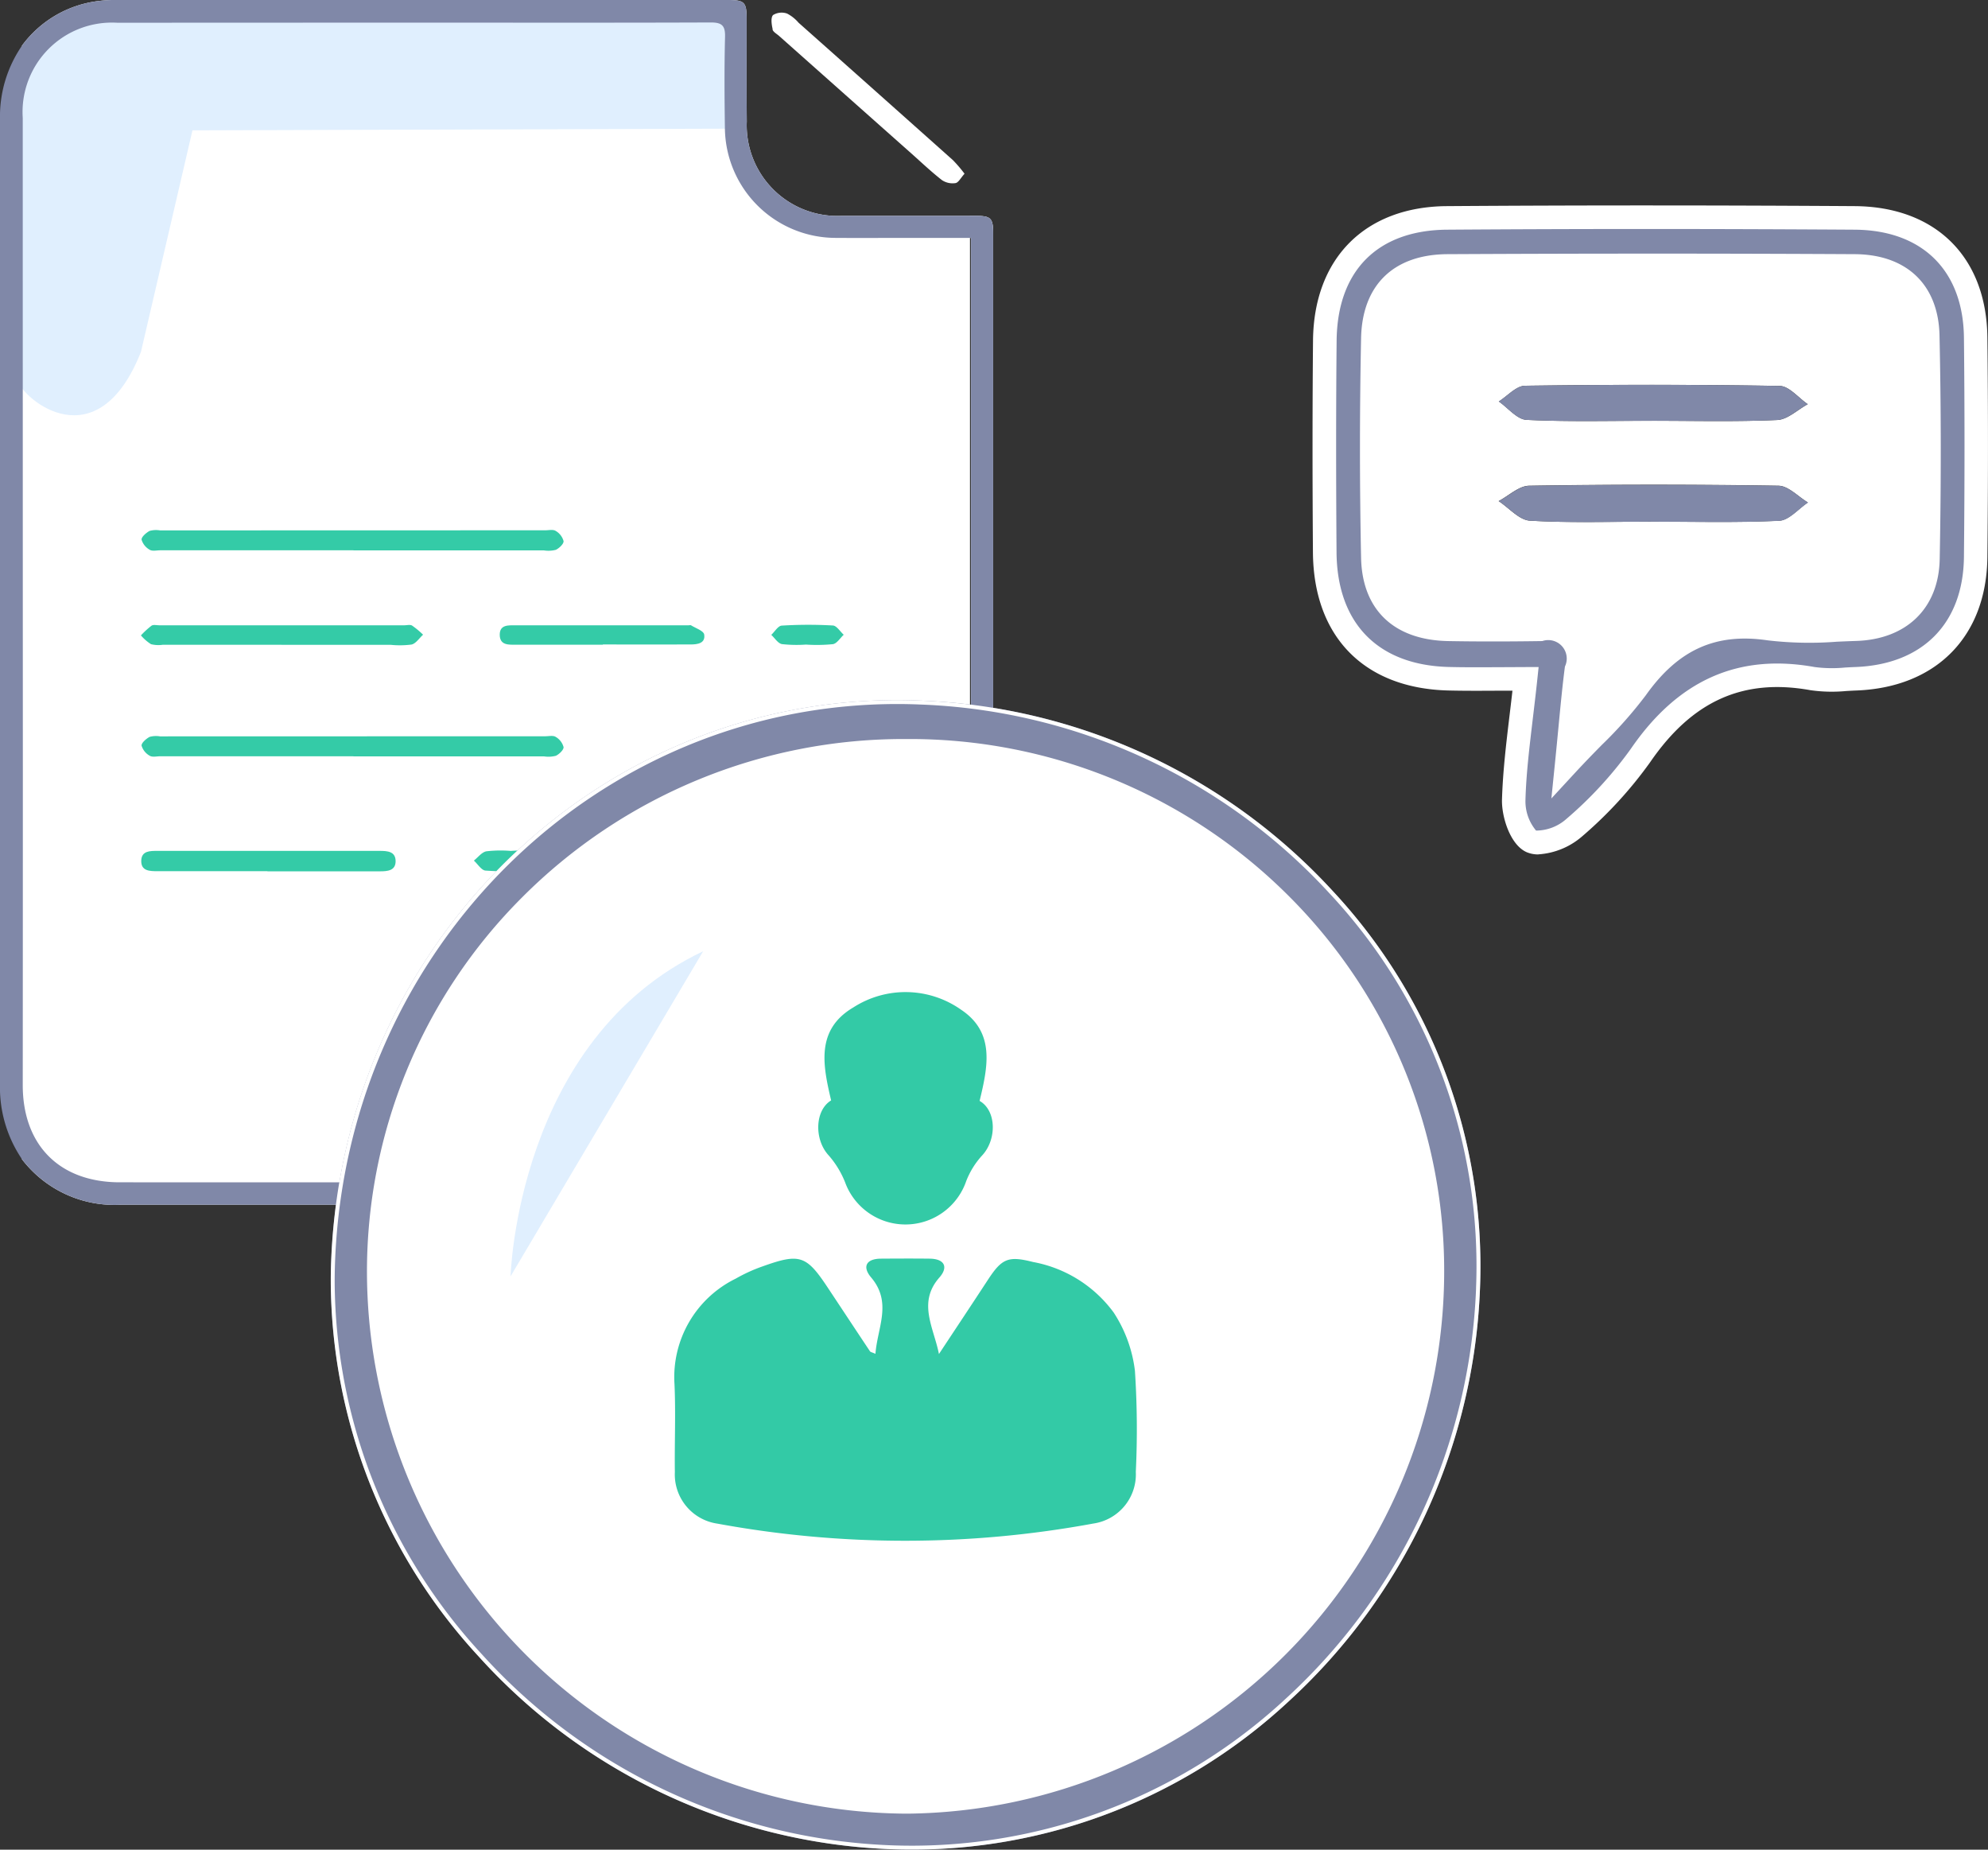 <svg id="Group_43087" data-name="Group 43087" xmlns="http://www.w3.org/2000/svg" xmlns:xlink="http://www.w3.org/1999/xlink" width="117.175" height="109" viewBox="0 0 117.175 109">
  <rect x="0" y="0" width="117.175" height="109" fill="#333333" stroke="none"/>
  <defs>
    <clipPath id="clip-path">
      <rect id="Rectangle_16097" data-name="Rectangle 16097" width="117.175" height="109" fill="none"/>
    </clipPath>
  </defs>
  <g id="Group_43086" data-name="Group 43086" clip-path="url(#clip-path)">
    <path id="Path_48288" data-name="Path 48288" d="M125.1,116.438a6.97,6.97,0,0,1-1.364,4.259v-3.523a7.768,7.768,0,0,0,.061-.984q.007-8.9,0-17.8c0-.238-.067-.527.042-.7a1.094,1.094,0,0,1,.659-.52c.174-.019.438.3.564.525.094.163.035.415.035.627q0,9.06,0,18.121" transform="translate(-66.56 -52.267)" fill="#8088a8"/>
    <path id="Path_48289" data-name="Path 48289" d="M123.8,28.831h-.062V27.536H124c.983,0,1.1.113,1.1,1.106q0,13.73,0,27.459c0,.521.042,1.119-.687,1.094-.664-.022-.618-.6-.618-1.09Z" transform="translate(-66.56 -14.812)" fill="#8088a8"/>
    <path id="Path_48290" data-name="Path 48290" d="M98.482,2.6c-.061-.276-.125-.678.022-.84a.968.968,0,0,1,.827-.088,2.243,2.243,0,0,1,.677.539q4.555,4.045,9.1,8.1a8.3,8.3,0,0,1,.683.8c-.222.243-.358.524-.533.552a1.125,1.125,0,0,1-.8-.177c-.626-.489-1.206-1.04-1.8-1.568q-3.9-3.463-7.8-6.929c-.139-.123-.354-.236-.386-.386" transform="translate(-52.94 -0.873)" fill="#fff"/>
    <path id="Path_48291" data-name="Path 48291" d="M86.7,67.61h4.712c.183,0,.408-.06.54.024a3.94,3.94,0,0,1,.61.583c-.209.189-.408.527-.629.542-.912.063-1.83.029-2.747.029q-3.73,0-7.46,0c-.419,0-.911.06-.923-.56-.013-.664.5-.618.95-.618H86.7" transform="translate(-43.464 -36.358)" fill="#34cba7"/>
    <path id="Path_48292" data-name="Path 48292" d="M60.045,46.051q0,9.06,0,18.121a6.973,6.973,0,0,1-1.364,4.259,6.733,6.733,0,0,1-5.5,2.563h-.762l0,0H50.4l.008,0q-15.286,0-30.572,0H8.642A6.869,6.869,0,0,1,2.8,68.313V2.693A6.571,6.571,0,0,1,7.379.051,7.006,7.006,0,0,1,8.334,0q18.04,0,36.081,0c.97,0,1.1.128,1.1,1.1,0,2.023-.006,4.044.008,6.067a5.341,5.341,0,0,0,5.6,5.551c2.52,0,5.037,0,7.558,0h.265c.983,0,1.1.113,1.1,1.107q0,13.729,0,27.459c0,.52.042,1.119-.687,1.093-.664-.022-.618-.6-.618-1.09V14.019h-.062V64.907a7.759,7.759,0,0,0,.061-.983q.007-8.9,0-17.8c0-.238-.067-.527.042-.7a1.1,1.1,0,0,1,.659-.521c.174-.019.438.3.564.525.094.163.035.415.035.627" transform="translate(-1.507 0)" fill="#fff"/>
    <path id="Path_48293" data-name="Path 48293" d="M9.093,21.584,12.128,8.533l32.06-.1s.338-6.835-1.535-6.789C37.7,1.772,5.363,1.073,3.5,2.479.667,5.319,1.514,22.2,1.8,23.222c.33,1.18,4.728,4.843,7.293-1.638" transform="translate(-0.784 -0.851)" fill="#e0effe"/>
    <path id="Path_48294" data-name="Path 48294" d="M58.538,46.051q0,9.06,0,18.121a6.973,6.973,0,0,1-1.364,4.259,6.733,6.733,0,0,1-5.5,2.563H48.9q-15.286,0-30.572,0H7.135a6.869,6.869,0,0,1-5.84-2.684A7.522,7.522,0,0,1,0,63.868Q0,35.453,0,7.038A7.362,7.362,0,0,1,1.295,2.693,6.571,6.571,0,0,1,5.872.051,7.006,7.006,0,0,1,6.827,0q18.04,0,36.081,0c.97,0,1.1.128,1.1,1.1,0,2.023-.006,4.044.008,6.067a5.341,5.341,0,0,0,5.6,5.551c2.52,0,5.037,0,7.558,0h.265c.983,0,1.1.113,1.1,1.107q0,13.729,0,27.459c0,.52.042,1.119-.687,1.093-.664-.022-.618-.6-.618-1.09V14.019H53.554c-1.437,0-2.874.01-4.311,0a6.54,6.54,0,0,1-6.517-6.5c-.024-1.783-.037-3.567.009-5.349.018-.677-.2-.849-.856-.846-5.4.021-10.8.01-16.2.011q-9.378,0-18.758.006A5.269,5.269,0,0,0,1.341,6.954q0,19.238.006,38.474,0,9.261-.006,18.518c0,3.538,2.168,5.724,5.719,5.726q22.231.007,44.463,0c3.192,0,5.278-1.8,5.652-4.763a7.76,7.76,0,0,0,.061-.983q.007-8.9,0-17.8c0-.238-.067-.527.042-.7a1.1,1.1,0,0,1,.659-.521c.174-.019.438.3.564.525.094.163.035.415.035.627" transform="translate(0 0)" fill="#8088a8"/>
    <path id="Path_48295" data-name="Path 48295" d="M30.545,68.786H19.157c-.209,0-.464.065-.617-.03a1.017,1.017,0,0,1-.482-.594c-.019-.157.267-.408.471-.518a1.429,1.429,0,0,1,.619-.031l22.7-.006c.209,0,.465-.061.616.035a1,1,0,0,1,.466.6c.018.16-.254.42-.453.515a1.746,1.746,0,0,1-.7.035H30.545Z" transform="translate(-9.713 -36.357)" fill="#34cba7"/>
    <path id="Path_48296" data-name="Path 48296" d="M30.545,95.055H19.157c-.209,0-.464.065-.617-.03a1.017,1.017,0,0,1-.482-.594c-.019-.157.267-.408.471-.518a1.429,1.429,0,0,1,.619-.031l22.7-.006c.209,0,.465-.061.616.035a1,1,0,0,1,.466.6c.018.16-.254.42-.453.515a1.746,1.746,0,0,1-.7.035H30.545Z" transform="translate(-9.713 -50.488)" fill="#34cba7"/>
    <path id="Path_48297" data-name="Path 48297" d="M25.455,109.708q-3.232,0-6.464,0c-.47,0-1,0-.973-.636.024-.572.527-.561.968-.561q6.544,0,13.087,0c.454,0,.932.031.937.6s-.479.606-.932.605q-3.312-.006-6.623,0" transform="translate(-9.692 -58.369)" fill="#34cba7"/>
    <path id="Path_48298" data-name="Path 48298" d="M26.256,80.867q-3.491,0-6.982,0a1.8,1.8,0,0,1-.7-.033,2.659,2.659,0,0,1-.594-.518,5.112,5.112,0,0,1,.623-.572c.11-.074.305-.024.463-.024l14.435,0c.157,0,.348-.053.463.018a5.169,5.169,0,0,1,.646.537c-.223.2-.419.516-.676.579a5.348,5.348,0,0,1-1.248.016H26.256" transform="translate(-9.673 -42.872)" fill="#34cba7"/>
    <path id="Path_48299" data-name="Path 48299" d="M69.824,80.885q-2.547,0-5.093,0c-.445,0-.985.051-.986-.591,0-.6.517-.553.933-.553q5.094,0,10.187,0c.052,0,.117-.02.155,0,.274.172.739.321.775.538.086.522-.387.59-.8.591-1.724.005-3.448,0-5.172,0v.006" transform="translate(-34.29 -42.892)" fill="#34cba7"/>
    <path id="Path_48300" data-name="Path 48300" d="M62.614,108.488a8.279,8.279,0,0,1,1.5.026c.265.049.481.364.719.558-.227.2-.443.566-.682.581a22.772,22.772,0,0,1-3.014-.006c-.241-.016-.458-.384-.686-.589.243-.191.464-.494.734-.547a7.388,7.388,0,0,1,1.425-.025Z" transform="translate(-32.52 -58.344)" fill="#34cba7"/>
    <path id="Path_48301" data-name="Path 48301" d="M100.436,80.846a7.821,7.821,0,0,1-1.425-.027c-.235-.044-.42-.355-.627-.545.205-.19.4-.532.617-.545a25.632,25.632,0,0,1,3.015-.007c.222.013.426.355.638.546-.211.193-.4.515-.637.554a9.646,9.646,0,0,1-1.582.025" transform="translate(-52.924 -42.862)" fill="#34cba7"/>
    <path id="Path_48302" data-name="Path 48302" d="M110.035,123.886a33.4,33.4,0,1,1-33.4-33.4,33.405,33.405,0,0,1,33.4,33.4" transform="translate(-23.252 -48.672)" fill="#fff"/>
    <path id="Path_48303" data-name="Path 48303" d="M101.25,100.528A34.738,34.738,0,0,0,76.931,89.314c-.448-.018-.9-.028-1.34-.028-17.831,0-32.479,14.38-33.353,32.733-.023.5-.037,1.012-.037,1.511a32.77,32.77,0,0,0,8.733,22.133,34.491,34.491,0,0,0,24.056,11.33,32.607,32.607,0,0,0,23.644-8.682,34.814,34.814,0,0,0,11.3-24.361,32.422,32.422,0,0,0-8.687-23.423m4.722,22.711a30.114,30.114,0,0,1-29.739,29.818h-.222a29.509,29.509,0,0,1-20.849-8.669,29.83,29.83,0,0,1-8.978-21.2,29.308,29.308,0,0,1,8.585-20.946,29.9,29.9,0,0,1,21.357-8.807h.009a29.755,29.755,0,0,1,21.283,8.77,29.345,29.345,0,0,1,8.553,21.038" transform="translate(-22.701 -48.029)" fill="#8088a8"/>
    <path id="Path_48304" data-name="Path 48304" d="M98.731,100.9a31.586,31.586,0,0,0-22.6-9.32h-.009a31.747,31.747,0,0,0-22.665,9.348,31.157,31.157,0,0,0-9.126,22.258,31.973,31.973,0,0,0,31.675,31.717h.236a31.969,31.969,0,0,0,31.574-31.657A31.171,31.171,0,0,0,98.731,100.9m-22.6-5.854v.231A27.936,27.936,0,0,1,96.111,103.5a27.5,27.5,0,0,1,8.012,19.721A28.256,28.256,0,0,1,76.21,151.209h-.2a27.7,27.7,0,0,1-19.55-8.133,27.982,27.982,0,0,1-8.428-19.9,27.471,27.471,0,0,1,8.049-19.634,28.051,28.051,0,0,1,20.045-8.262V93.431Zm22.6,5.854a31.586,31.586,0,0,0-22.6-9.32h-.009a31.747,31.747,0,0,0-22.665,9.348,31.157,31.157,0,0,0-9.126,22.258,31.973,31.973,0,0,0,31.675,31.717h.236a31.969,31.969,0,0,0,31.574-31.657A31.171,31.171,0,0,0,98.731,100.9m-22.6-5.854v.231A27.936,27.936,0,0,1,96.111,103.5a27.5,27.5,0,0,1,8.012,19.721A28.256,28.256,0,0,1,76.21,151.209h-.2a27.7,27.7,0,0,1-19.55-8.133,27.982,27.982,0,0,1-8.428-19.9,27.471,27.471,0,0,1,8.049-19.634,28.051,28.051,0,0,1,20.045-8.262V93.431Zm22.6,5.854a31.586,31.586,0,0,0-22.6-9.32h-.009a31.747,31.747,0,0,0-22.665,9.348,31.157,31.157,0,0,0-9.126,22.258,31.973,31.973,0,0,0,31.675,31.717h.236a31.969,31.969,0,0,0,31.574-31.657A31.171,31.171,0,0,0,98.731,100.9m-22.6-5.854v.231A27.936,27.936,0,0,1,96.111,103.5a27.5,27.5,0,0,1,8.012,19.721A28.256,28.256,0,0,1,76.21,151.209h-.2a27.7,27.7,0,0,1-19.55-8.133,27.982,27.982,0,0,1-8.428-19.9,27.471,27.471,0,0,1,8.049-19.634,28.051,28.051,0,0,1,20.045-8.262V93.431Zm22.6,5.854a31.586,31.586,0,0,0-22.6-9.32h-.009a31.747,31.747,0,0,0-22.665,9.348,31.157,31.157,0,0,0-9.126,22.258,31.973,31.973,0,0,0,31.675,31.717h.236a31.969,31.969,0,0,0,31.574-31.657A31.171,31.171,0,0,0,98.731,100.9m-22.6-5.854v.231A27.936,27.936,0,0,1,96.111,103.5a27.5,27.5,0,0,1,8.012,19.721A28.256,28.256,0,0,1,76.21,151.209h-.2a27.7,27.7,0,0,1-19.55-8.133,27.982,27.982,0,0,1-8.428-19.9,27.471,27.471,0,0,1,8.049-19.634,28.051,28.051,0,0,1,20.045-8.262V93.431Zm25.114,5.48A34.738,34.738,0,0,0,76.931,89.314c-.448-.018-.9-.028-1.34-.028-17.831,0-32.479,14.38-33.353,32.733-.023.5-.037,1.012-.037,1.511a32.77,32.77,0,0,0,8.733,22.133,34.491,34.491,0,0,0,24.056,11.33,32.607,32.607,0,0,0,23.644-8.682,34.814,34.814,0,0,0,11.3-24.361,32.422,32.422,0,0,0-8.687-23.423m8.456,23.413a34.583,34.583,0,0,1-11.228,24.2A32.385,32.385,0,0,1,75,156.763a34.256,34.256,0,0,1-23.9-11.252,32.542,32.542,0,0,1-8.673-21.967c0-.5.014-1.007.037-1.511.869-18.233,15.415-32.516,33.122-32.516.439,0,.887.009,1.331.028a34.479,34.479,0,0,1,24.157,11.141,32.158,32.158,0,0,1,8.627,23.256M76.136,91.583h-.009a31.747,31.747,0,0,0-22.665,9.348,31.157,31.157,0,0,0-9.126,22.258,31.973,31.973,0,0,0,31.675,31.717h.236a31.969,31.969,0,0,0,31.574-31.657A31.171,31.171,0,0,0,98.731,100.9a31.586,31.586,0,0,0-22.6-9.32m0,3.466v.231A27.936,27.936,0,0,1,96.111,103.5a27.5,27.5,0,0,1,8.012,19.721A28.256,28.256,0,0,1,76.21,151.209h-.2a27.7,27.7,0,0,1-19.55-8.133,27.982,27.982,0,0,1-8.428-19.9,27.471,27.471,0,0,1,8.049-19.634,28.051,28.051,0,0,1,20.045-8.262V93.431Zm22.6,5.854a31.586,31.586,0,0,0-22.6-9.32h-.009a31.747,31.747,0,0,0-22.665,9.348,31.157,31.157,0,0,0-9.126,22.258,31.973,31.973,0,0,0,31.675,31.717h.236a31.969,31.969,0,0,0,31.574-31.657A31.171,31.171,0,0,0,98.731,100.9m-22.6-5.854v.231A27.936,27.936,0,0,1,96.111,103.5a27.5,27.5,0,0,1,8.012,19.721A28.256,28.256,0,0,1,76.21,151.209h-.2a27.7,27.7,0,0,1-19.55-8.133,27.982,27.982,0,0,1-8.428-19.9,27.471,27.471,0,0,1,8.049-19.634,28.051,28.051,0,0,1,20.045-8.262V93.431Zm22.6,5.854a31.586,31.586,0,0,0-22.6-9.32h-.009a31.747,31.747,0,0,0-22.665,9.348,31.157,31.157,0,0,0-9.126,22.258,31.973,31.973,0,0,0,31.675,31.717h.236a31.969,31.969,0,0,0,31.574-31.657A31.171,31.171,0,0,0,98.731,100.9m-22.6-5.854v.231A27.936,27.936,0,0,1,96.111,103.5a27.5,27.5,0,0,1,8.012,19.721A28.256,28.256,0,0,1,76.21,151.209h-.2a27.7,27.7,0,0,1-19.55-8.133,27.982,27.982,0,0,1-8.428-19.9,27.471,27.471,0,0,1,8.049-19.634,28.051,28.051,0,0,1,20.045-8.262V93.431Zm25.114,5.48A34.738,34.738,0,0,0,76.931,89.314c-.448-.018-.9-.028-1.34-.028-17.831,0-32.479,14.38-33.353,32.733-.023.5-.037,1.012-.037,1.511a32.77,32.77,0,0,0,8.733,22.133,34.491,34.491,0,0,0,24.056,11.33,32.607,32.607,0,0,0,23.644-8.682,34.814,34.814,0,0,0,11.3-24.361,32.422,32.422,0,0,0-8.687-23.423m8.456,23.413a34.583,34.583,0,0,1-11.228,24.2A32.385,32.385,0,0,1,75,156.763a34.256,34.256,0,0,1-23.9-11.252,32.542,32.542,0,0,1-8.673-21.967c0-.5.014-1.007.037-1.511.869-18.233,15.415-32.516,33.122-32.516.439,0,.887.009,1.331.028a34.479,34.479,0,0,1,24.157,11.141,32.158,32.158,0,0,1,8.627,23.256M76.136,91.583h-.009a31.747,31.747,0,0,0-22.665,9.348,31.157,31.157,0,0,0-9.126,22.258,31.973,31.973,0,0,0,31.675,31.717h.236a31.969,31.969,0,0,0,31.574-31.657A31.171,31.171,0,0,0,98.731,100.9a31.586,31.586,0,0,0-22.6-9.32m0,3.466v.231A27.936,27.936,0,0,1,96.111,103.5a27.5,27.5,0,0,1,8.012,19.721A28.256,28.256,0,0,1,76.21,151.209h-.2a27.7,27.7,0,0,1-19.55-8.133,27.982,27.982,0,0,1-8.428-19.9,27.471,27.471,0,0,1,8.049-19.634,28.051,28.051,0,0,1,20.045-8.262V93.431Zm22.6,5.854a31.586,31.586,0,0,0-22.6-9.32h-.009a31.747,31.747,0,0,0-22.665,9.348,31.157,31.157,0,0,0-9.126,22.258,31.973,31.973,0,0,0,31.675,31.717h.236a31.969,31.969,0,0,0,31.574-31.657A31.171,31.171,0,0,0,98.731,100.9m-22.6-5.854v.231A27.936,27.936,0,0,1,96.111,103.5a27.5,27.5,0,0,1,8.012,19.721A28.256,28.256,0,0,1,76.21,151.209h-.2a27.7,27.7,0,0,1-19.55-8.133,27.982,27.982,0,0,1-8.428-19.9,27.471,27.471,0,0,1,8.049-19.634,28.051,28.051,0,0,1,20.045-8.262V93.431Zm22.6,5.854a31.586,31.586,0,0,0-22.6-9.32h-.009a31.747,31.747,0,0,0-22.665,9.348,31.157,31.157,0,0,0-9.126,22.258,31.973,31.973,0,0,0,31.675,31.717h.236a31.969,31.969,0,0,0,31.574-31.657A31.171,31.171,0,0,0,98.731,100.9m-22.6-5.854v.231A27.936,27.936,0,0,1,96.111,103.5a27.5,27.5,0,0,1,8.012,19.721A28.256,28.256,0,0,1,76.21,151.209h-.2a27.7,27.7,0,0,1-19.55-8.133,27.982,27.982,0,0,1-8.428-19.9,27.471,27.471,0,0,1,8.049-19.634,28.051,28.051,0,0,1,20.045-8.262V93.431Zm25.114,5.48A34.738,34.738,0,0,0,76.931,89.314c-.448-.018-.9-.028-1.34-.028-17.831,0-32.479,14.38-33.353,32.733-.023.5-.037,1.012-.037,1.511a32.77,32.77,0,0,0,8.733,22.133,34.491,34.491,0,0,0,24.056,11.33,32.607,32.607,0,0,0,23.644-8.682,34.814,34.814,0,0,0,11.3-24.361,32.422,32.422,0,0,0-8.687-23.423m8.456,23.413a34.583,34.583,0,0,1-11.228,24.2A32.385,32.385,0,0,1,75,156.763a34.256,34.256,0,0,1-23.9-11.252,32.542,32.542,0,0,1-8.673-21.967c0-.5.014-1.007.037-1.511.869-18.233,15.415-32.516,33.122-32.516.439,0,.887.009,1.331.028a34.479,34.479,0,0,1,24.157,11.141,32.158,32.158,0,0,1,8.627,23.256M76.136,91.583h-.009a31.747,31.747,0,0,0-22.665,9.348,31.157,31.157,0,0,0-9.126,22.258,31.973,31.973,0,0,0,31.675,31.717h.236a31.969,31.969,0,0,0,31.574-31.657A31.171,31.171,0,0,0,98.731,100.9a31.586,31.586,0,0,0-22.6-9.32m0,3.466v.231A27.936,27.936,0,0,1,96.111,103.5a27.5,27.5,0,0,1,8.012,19.721A28.256,28.256,0,0,1,76.21,151.209h-.2a27.7,27.7,0,0,1-19.55-8.133,27.982,27.982,0,0,1-8.428-19.9,27.471,27.471,0,0,1,8.049-19.634,28.051,28.051,0,0,1,20.045-8.262V93.431Zm22.6,5.854a31.586,31.586,0,0,0-22.6-9.32h-.009a31.747,31.747,0,0,0-22.665,9.348,31.157,31.157,0,0,0-9.126,22.258,31.973,31.973,0,0,0,31.675,31.717h.236a31.969,31.969,0,0,0,31.574-31.657A31.171,31.171,0,0,0,98.731,100.9m-22.6-5.854v.231A27.936,27.936,0,0,1,96.111,103.5a27.5,27.5,0,0,1,8.012,19.721A28.256,28.256,0,0,1,76.21,151.209h-.2a27.7,27.7,0,0,1-19.55-8.133,27.982,27.982,0,0,1-8.428-19.9,27.471,27.471,0,0,1,8.049-19.634,28.051,28.051,0,0,1,20.045-8.262V93.431Zm22.6,5.854a31.586,31.586,0,0,0-22.6-9.32h-.009a31.747,31.747,0,0,0-22.665,9.348,31.157,31.157,0,0,0-9.126,22.258,31.973,31.973,0,0,0,31.675,31.717h.236a31.969,31.969,0,0,0,31.574-31.657A31.171,31.171,0,0,0,98.731,100.9m-22.6-5.854v.231A27.936,27.936,0,0,1,96.111,103.5a27.5,27.5,0,0,1,8.012,19.721A28.256,28.256,0,0,1,76.21,151.209h-.2a27.7,27.7,0,0,1-19.55-8.133,27.982,27.982,0,0,1-8.428-19.9,27.471,27.471,0,0,1,8.049-19.634,28.051,28.051,0,0,1,20.045-8.262V93.431Zm22.6,5.854a31.586,31.586,0,0,0-22.6-9.32h-.009a31.747,31.747,0,0,0-22.665,9.348,31.157,31.157,0,0,0-9.126,22.258,31.973,31.973,0,0,0,31.675,31.717h.236a31.969,31.969,0,0,0,31.574-31.657A31.171,31.171,0,0,0,98.731,100.9m-22.6-5.854v.231A27.936,27.936,0,0,1,96.111,103.5a27.5,27.5,0,0,1,8.012,19.721A28.256,28.256,0,0,1,76.21,151.209h-.2a27.7,27.7,0,0,1-19.55-8.133,27.982,27.982,0,0,1-8.428-19.9,27.471,27.471,0,0,1,8.049-19.634,28.051,28.051,0,0,1,20.045-8.262V93.431Zm22.6,5.854a31.586,31.586,0,0,0-22.6-9.32h-.009a31.747,31.747,0,0,0-22.665,9.348,31.157,31.157,0,0,0-9.126,22.258,31.973,31.973,0,0,0,31.675,31.717h.236a31.969,31.969,0,0,0,31.574-31.657A31.171,31.171,0,0,0,98.731,100.9m-22.6-5.854v.231A27.936,27.936,0,0,1,96.111,103.5a27.5,27.5,0,0,1,8.012,19.721A28.256,28.256,0,0,1,76.21,151.209h-.2a27.7,27.7,0,0,1-19.55-8.133,27.982,27.982,0,0,1-8.428-19.9,27.471,27.471,0,0,1,8.049-19.634,28.051,28.051,0,0,1,20.045-8.262V93.431Zm25.114,5.48A34.738,34.738,0,0,0,76.931,89.314c-.448-.018-.9-.028-1.34-.028-17.831,0-32.479,14.38-33.353,32.733-.023.5-.037,1.012-.037,1.511a32.77,32.77,0,0,0,8.733,22.133,34.491,34.491,0,0,0,24.056,11.33,32.607,32.607,0,0,0,23.644-8.682,34.814,34.814,0,0,0,11.3-24.361,32.422,32.422,0,0,0-8.687-23.423m8.456,23.413a34.583,34.583,0,0,1-11.228,24.2A32.385,32.385,0,0,1,75,156.763a34.256,34.256,0,0,1-23.9-11.252,32.542,32.542,0,0,1-8.673-21.967c0-.5.014-1.007.037-1.511.869-18.233,15.415-32.516,33.122-32.516.439,0,.887.009,1.331.028a34.479,34.479,0,0,1,24.157,11.141,32.158,32.158,0,0,1,8.627,23.256M76.136,91.583h-.009a31.747,31.747,0,0,0-22.665,9.348,31.157,31.157,0,0,0-9.126,22.258,31.973,31.973,0,0,0,31.675,31.717h.236a31.969,31.969,0,0,0,31.574-31.657A31.171,31.171,0,0,0,98.731,100.9a31.586,31.586,0,0,0-22.6-9.32m0,3.466v.231A27.936,27.936,0,0,1,96.111,103.5a27.5,27.5,0,0,1,8.012,19.721A28.256,28.256,0,0,1,76.21,151.209h-.2a27.7,27.7,0,0,1-19.55-8.133,27.982,27.982,0,0,1-8.428-19.9,27.471,27.471,0,0,1,8.049-19.634,28.051,28.051,0,0,1,20.045-8.262V93.431Zm22.6,5.854a31.586,31.586,0,0,0-22.6-9.32h-.009a31.747,31.747,0,0,0-22.665,9.348,31.157,31.157,0,0,0-9.126,22.258,31.973,31.973,0,0,0,31.675,31.717h.236a31.969,31.969,0,0,0,31.574-31.657A31.171,31.171,0,0,0,98.731,100.9m-22.6-5.854v.231A27.936,27.936,0,0,1,96.111,103.5a27.5,27.5,0,0,1,8.012,19.721A28.256,28.256,0,0,1,76.21,151.209h-.2a27.7,27.7,0,0,1-19.55-8.133,27.982,27.982,0,0,1-8.428-19.9,27.471,27.471,0,0,1,8.049-19.634,28.051,28.051,0,0,1,20.045-8.262V93.431Zm22.6,5.854a31.586,31.586,0,0,0-22.6-9.32h-.009a31.747,31.747,0,0,0-22.665,9.348,31.157,31.157,0,0,0-9.126,22.258,31.973,31.973,0,0,0,31.675,31.717h.236a31.969,31.969,0,0,0,31.574-31.657A31.171,31.171,0,0,0,98.731,100.9m-22.6-5.854v.231A27.936,27.936,0,0,1,96.111,103.5a27.5,27.5,0,0,1,8.012,19.721A28.256,28.256,0,0,1,76.21,151.209h-.2a27.7,27.7,0,0,1-19.55-8.133,27.982,27.982,0,0,1-8.428-19.9,27.471,27.471,0,0,1,8.049-19.634,28.051,28.051,0,0,1,20.045-8.262V93.431Zm25.114,5.48A34.738,34.738,0,0,0,76.931,89.314c-.448-.018-.9-.028-1.34-.028-17.831,0-32.479,14.38-33.353,32.733-.023.5-.037,1.012-.037,1.511a32.77,32.77,0,0,0,8.733,22.133,34.491,34.491,0,0,0,24.056,11.33,32.607,32.607,0,0,0,23.644-8.682,34.814,34.814,0,0,0,11.3-24.361,32.422,32.422,0,0,0-8.687-23.423m8.456,23.413a34.583,34.583,0,0,1-11.228,24.2A32.385,32.385,0,0,1,75,156.763a34.256,34.256,0,0,1-23.9-11.252,32.542,32.542,0,0,1-8.673-21.967c0-.5.014-1.007.037-1.511.869-18.233,15.415-32.516,33.122-32.516.439,0,.887.009,1.331.028a34.479,34.479,0,0,1,24.157,11.141,32.158,32.158,0,0,1,8.627,23.256M76.136,91.583h-.009a31.747,31.747,0,0,0-22.665,9.348,31.157,31.157,0,0,0-9.126,22.258,31.973,31.973,0,0,0,31.675,31.717h.236a31.969,31.969,0,0,0,31.574-31.657A31.171,31.171,0,0,0,98.731,100.9a31.586,31.586,0,0,0-22.6-9.32m0,3.466v.231A27.936,27.936,0,0,1,96.111,103.5a27.5,27.5,0,0,1,8.012,19.721A28.256,28.256,0,0,1,76.21,151.209h-.2a27.7,27.7,0,0,1-19.55-8.133,27.982,27.982,0,0,1-8.428-19.9,27.471,27.471,0,0,1,8.049-19.634,28.051,28.051,0,0,1,20.045-8.262V93.431Zm22.6,5.854a31.586,31.586,0,0,0-22.6-9.32h-.009a31.747,31.747,0,0,0-22.665,9.348,31.157,31.157,0,0,0-9.126,22.258,31.973,31.973,0,0,0,31.675,31.717h.236a31.969,31.969,0,0,0,31.574-31.657A31.171,31.171,0,0,0,98.731,100.9m-22.6-5.854v.231A27.936,27.936,0,0,1,96.111,103.5a27.5,27.5,0,0,1,8.012,19.721A28.256,28.256,0,0,1,76.21,151.209h-.2a27.7,27.7,0,0,1-19.55-8.133,27.982,27.982,0,0,1-8.428-19.9,27.471,27.471,0,0,1,8.049-19.634,28.051,28.051,0,0,1,20.045-8.262V93.431Zm22.6,5.854a31.586,31.586,0,0,0-22.6-9.32h-.009a31.747,31.747,0,0,0-22.665,9.348,31.157,31.157,0,0,0-9.126,22.258,31.973,31.973,0,0,0,31.675,31.717h.236a31.969,31.969,0,0,0,31.574-31.657A31.171,31.171,0,0,0,98.731,100.9m-22.6-5.854v.231A27.936,27.936,0,0,1,96.111,103.5a27.5,27.5,0,0,1,8.012,19.721A28.256,28.256,0,0,1,76.21,151.209h-.2a27.7,27.7,0,0,1-19.55-8.133,27.982,27.982,0,0,1-8.428-19.9,27.471,27.471,0,0,1,8.049-19.634,28.051,28.051,0,0,1,20.045-8.262V93.431Zm25.114,5.48A34.738,34.738,0,0,0,76.931,89.314c-.448-.018-.9-.028-1.34-.028-17.831,0-32.479,14.38-33.353,32.733-.023.5-.037,1.012-.037,1.511a32.77,32.77,0,0,0,8.733,22.133,34.491,34.491,0,0,0,24.056,11.33,32.607,32.607,0,0,0,23.644-8.682,34.814,34.814,0,0,0,11.3-24.361,32.422,32.422,0,0,0-8.687-23.423m8.456,23.413a34.583,34.583,0,0,1-11.228,24.2A32.385,32.385,0,0,1,75,156.763a34.256,34.256,0,0,1-23.9-11.252,32.542,32.542,0,0,1-8.673-21.967c0-.5.014-1.007.037-1.511.869-18.233,15.415-32.516,33.122-32.516.439,0,.887.009,1.331.028a34.479,34.479,0,0,1,24.157,11.141,32.158,32.158,0,0,1,8.627,23.256M76.136,91.583h-.009a31.747,31.747,0,0,0-22.665,9.348,31.157,31.157,0,0,0-9.126,22.258,31.973,31.973,0,0,0,31.675,31.717h.236a31.969,31.969,0,0,0,31.574-31.657A31.171,31.171,0,0,0,98.731,100.9a31.586,31.586,0,0,0-22.6-9.32m0,3.466v.231A27.936,27.936,0,0,1,96.111,103.5a27.5,27.5,0,0,1,8.012,19.721A28.256,28.256,0,0,1,76.21,151.209h-.2a27.7,27.7,0,0,1-19.55-8.133,27.982,27.982,0,0,1-8.428-19.9,27.471,27.471,0,0,1,8.049-19.634,28.051,28.051,0,0,1,20.045-8.262V93.431Zm22.6,5.854a31.586,31.586,0,0,0-22.6-9.32h-.009a31.747,31.747,0,0,0-22.665,9.348,31.157,31.157,0,0,0-9.126,22.258,31.973,31.973,0,0,0,31.675,31.717h.236a31.969,31.969,0,0,0,31.574-31.657A31.171,31.171,0,0,0,98.731,100.9m-22.6-5.854v.231A27.936,27.936,0,0,1,96.111,103.5a27.5,27.5,0,0,1,8.012,19.721A28.256,28.256,0,0,1,76.21,151.209h-.2a27.7,27.7,0,0,1-19.55-8.133,27.982,27.982,0,0,1-8.428-19.9,27.471,27.471,0,0,1,8.049-19.634,28.051,28.051,0,0,1,20.045-8.262V93.431Zm22.6,5.854a31.586,31.586,0,0,0-22.6-9.32h-.009a31.747,31.747,0,0,0-22.665,9.348,31.157,31.157,0,0,0-9.126,22.258,31.973,31.973,0,0,0,31.675,31.717h.236a31.969,31.969,0,0,0,31.574-31.657A31.171,31.171,0,0,0,98.731,100.9m-22.6-5.854v.231A27.936,27.936,0,0,1,96.111,103.5a27.5,27.5,0,0,1,8.012,19.721A28.256,28.256,0,0,1,76.21,151.209h-.2a27.7,27.7,0,0,1-19.55-8.133,27.982,27.982,0,0,1-8.428-19.9,27.471,27.471,0,0,1,8.049-19.634,28.051,28.051,0,0,1,20.045-8.262V93.431Zm22.6,5.854a31.586,31.586,0,0,0-22.6-9.32h-.009a31.747,31.747,0,0,0-22.665,9.348,31.157,31.157,0,0,0-9.126,22.258,31.973,31.973,0,0,0,31.675,31.717h.236a31.969,31.969,0,0,0,31.574-31.657A31.171,31.171,0,0,0,98.731,100.9m-22.6-5.854v.231A27.936,27.936,0,0,1,96.111,103.5a27.5,27.5,0,0,1,8.012,19.721A28.256,28.256,0,0,1,76.21,151.209h-.2a27.7,27.7,0,0,1-19.55-8.133,27.982,27.982,0,0,1-8.428-19.9,27.471,27.471,0,0,1,8.049-19.634,28.051,28.051,0,0,1,20.045-8.262V93.431Zm22.6,5.854a31.586,31.586,0,0,0-22.6-9.32h-.009a31.747,31.747,0,0,0-22.665,9.348,31.157,31.157,0,0,0-9.126,22.258,31.973,31.973,0,0,0,31.675,31.717h.236a31.969,31.969,0,0,0,31.574-31.657A31.171,31.171,0,0,0,98.731,100.9m-22.6-5.854v.231A27.936,27.936,0,0,1,96.111,103.5a27.5,27.5,0,0,1,8.012,19.721A28.256,28.256,0,0,1,76.21,151.209h-.2a27.7,27.7,0,0,1-19.55-8.133,27.982,27.982,0,0,1-8.428-19.9,27.471,27.471,0,0,1,8.049-19.634,28.051,28.051,0,0,1,20.045-8.262V93.431Zm25.114,5.48A34.738,34.738,0,0,0,76.931,89.314c-.448-.018-.9-.028-1.34-.028-17.831,0-32.479,14.38-33.353,32.733-.023.5-.037,1.012-.037,1.511a32.77,32.77,0,0,0,8.733,22.133,34.491,34.491,0,0,0,24.056,11.33,32.607,32.607,0,0,0,23.644-8.682,34.814,34.814,0,0,0,11.3-24.361,32.422,32.422,0,0,0-8.687-23.423m8.456,23.413a34.583,34.583,0,0,1-11.228,24.2A32.385,32.385,0,0,1,75,156.763a34.256,34.256,0,0,1-23.9-11.252,32.542,32.542,0,0,1-8.673-21.967c0-.5.014-1.007.037-1.511.869-18.233,15.415-32.516,33.122-32.516.439,0,.887.009,1.331.028a34.479,34.479,0,0,1,24.157,11.141,32.158,32.158,0,0,1,8.627,23.256M76.136,91.583h-.009a31.747,31.747,0,0,0-22.665,9.348,31.157,31.157,0,0,0-9.126,22.258,31.973,31.973,0,0,0,31.675,31.717h.236a31.969,31.969,0,0,0,31.574-31.657A31.171,31.171,0,0,0,98.731,100.9a31.586,31.586,0,0,0-22.6-9.32m0,3.466v.231A27.936,27.936,0,0,1,96.111,103.5a27.5,27.5,0,0,1,8.012,19.721A28.256,28.256,0,0,1,76.21,151.209h-.2a27.7,27.7,0,0,1-19.55-8.133,27.982,27.982,0,0,1-8.428-19.9,27.471,27.471,0,0,1,8.049-19.634,28.051,28.051,0,0,1,20.045-8.262V93.431Zm25.114,5.48A34.738,34.738,0,0,0,76.931,89.314c-.448-.018-.9-.028-1.34-.028-17.831,0-32.479,14.38-33.353,32.733-.023.5-.037,1.012-.037,1.511a32.77,32.77,0,0,0,8.733,22.133,34.491,34.491,0,0,0,24.056,11.33,32.607,32.607,0,0,0,23.644-8.682,34.814,34.814,0,0,0,11.3-24.361,32.422,32.422,0,0,0-8.687-23.423m8.456,23.413a34.583,34.583,0,0,1-11.228,24.2A32.385,32.385,0,0,1,75,156.763a34.256,34.256,0,0,1-23.9-11.252,32.542,32.542,0,0,1-8.673-21.967c0-.5.014-1.007.037-1.511.869-18.233,15.415-32.516,33.122-32.516.439,0,.887.009,1.331.028a34.479,34.479,0,0,1,24.157,11.141,32.158,32.158,0,0,1,8.627,23.256M76.136,91.583h-.009a31.747,31.747,0,0,0-22.665,9.348,31.157,31.157,0,0,0-9.126,22.258,31.973,31.973,0,0,0,31.675,31.717h.236a31.969,31.969,0,0,0,31.574-31.657A31.171,31.171,0,0,0,98.731,100.9a31.586,31.586,0,0,0-22.6-9.32m0,3.466v.231A27.936,27.936,0,0,1,96.111,103.5a27.5,27.5,0,0,1,8.012,19.721A28.256,28.256,0,0,1,76.21,151.209h-.2a27.7,27.7,0,0,1-19.55-8.133,27.982,27.982,0,0,1-8.428-19.9,27.471,27.471,0,0,1,8.049-19.634,28.051,28.051,0,0,1,20.045-8.262V93.431Zm.795-5.734c-.448-.018-.9-.028-1.34-.028-17.831,0-32.479,14.38-33.353,32.733-.023.5-.037,1.012-.037,1.511a32.77,32.77,0,0,0,8.733,22.133,34.491,34.491,0,0,0,24.056,11.33,32.607,32.607,0,0,0,23.644-8.682,34.814,34.814,0,0,0,11.3-24.361,32.422,32.422,0,0,0-8.687-23.423A34.738,34.738,0,0,0,76.931,89.314m32.775,34.628a34.583,34.583,0,0,1-11.228,24.2A32.385,32.385,0,0,1,75,156.763a34.256,34.256,0,0,1-23.9-11.252,32.542,32.542,0,0,1-8.673-21.967c0-.5.014-1.007.037-1.511.869-18.233,15.415-32.516,33.122-32.516.439,0,.887.009,1.331.028a34.479,34.479,0,0,1,24.157,11.141,32.158,32.158,0,0,1,8.627,23.256M76.136,91.583h-.009a31.747,31.747,0,0,0-22.665,9.348,31.157,31.157,0,0,0-9.126,22.258,31.973,31.973,0,0,0,31.675,31.717h.236a31.969,31.969,0,0,0,31.574-31.657A31.171,31.171,0,0,0,98.731,100.9a31.586,31.586,0,0,0-22.6-9.32m0,3.466v.231A27.936,27.936,0,0,1,96.111,103.5a27.5,27.5,0,0,1,8.012,19.721A28.256,28.256,0,0,1,76.21,151.209h-.2a27.7,27.7,0,0,1-19.55-8.133,27.982,27.982,0,0,1-8.428-19.9,27.471,27.471,0,0,1,8.049-19.634,28.051,28.051,0,0,1,20.045-8.262V93.431Zm22.6,5.854a31.586,31.586,0,0,0-22.6-9.32h-.009a31.747,31.747,0,0,0-22.665,9.348,31.157,31.157,0,0,0-9.126,22.258,31.973,31.973,0,0,0,31.675,31.717h.236a31.969,31.969,0,0,0,31.574-31.657A31.171,31.171,0,0,0,98.731,100.9m-22.6-5.854v.231A27.936,27.936,0,0,1,96.111,103.5a27.5,27.5,0,0,1,8.012,19.721A28.256,28.256,0,0,1,76.21,151.209h-.2a27.7,27.7,0,0,1-19.55-8.133,27.982,27.982,0,0,1-8.428-19.9,27.471,27.471,0,0,1,8.049-19.634,28.051,28.051,0,0,1,20.045-8.262V93.431Zm22.6,5.854a31.586,31.586,0,0,0-22.6-9.32h-.009a31.747,31.747,0,0,0-22.665,9.348,31.157,31.157,0,0,0-9.126,22.258,31.973,31.973,0,0,0,31.675,31.717h.236a31.969,31.969,0,0,0,31.574-31.657A31.171,31.171,0,0,0,98.731,100.9m-22.6-5.854v.231A27.936,27.936,0,0,1,96.111,103.5a27.5,27.5,0,0,1,8.012,19.721A28.256,28.256,0,0,1,76.21,151.209h-.2a27.7,27.7,0,0,1-19.55-8.133,27.982,27.982,0,0,1-8.428-19.9,27.471,27.471,0,0,1,8.049-19.634,28.051,28.051,0,0,1,20.045-8.262V93.431Zm25.114,5.48A34.738,34.738,0,0,0,76.931,89.314c-.448-.018-.9-.028-1.34-.028-17.831,0-32.479,14.38-33.353,32.733-.023.5-.037,1.012-.037,1.511a32.77,32.77,0,0,0,8.733,22.133,34.491,34.491,0,0,0,24.056,11.33,32.607,32.607,0,0,0,23.644-8.682,34.814,34.814,0,0,0,11.3-24.361,32.422,32.422,0,0,0-8.687-23.423m8.456,23.413a34.583,34.583,0,0,1-11.228,24.2A32.385,32.385,0,0,1,75,156.763a34.256,34.256,0,0,1-23.9-11.252,32.542,32.542,0,0,1-8.673-21.967c0-.5.014-1.007.037-1.511.869-18.233,15.415-32.516,33.122-32.516.439,0,.887.009,1.331.028a34.479,34.479,0,0,1,24.157,11.141,32.158,32.158,0,0,1,8.627,23.256M76.136,91.583h-.009a31.747,31.747,0,0,0-22.665,9.348,31.157,31.157,0,0,0-9.126,22.258,31.973,31.973,0,0,0,31.675,31.717h.236a31.969,31.969,0,0,0,31.574-31.657A31.171,31.171,0,0,0,98.731,100.9a31.586,31.586,0,0,0-22.6-9.32m0,3.466v.231A27.936,27.936,0,0,1,96.111,103.5a27.5,27.5,0,0,1,8.012,19.721A28.256,28.256,0,0,1,76.21,151.209h-.2a27.7,27.7,0,0,1-19.55-8.133,27.982,27.982,0,0,1-8.428-19.9,27.471,27.471,0,0,1,8.049-19.634,28.051,28.051,0,0,1,20.045-8.262V93.431Zm22.6,5.854a31.586,31.586,0,0,0-22.6-9.32h-.009a31.747,31.747,0,0,0-22.665,9.348,31.157,31.157,0,0,0-9.126,22.258,31.973,31.973,0,0,0,31.675,31.717h.236a31.969,31.969,0,0,0,31.574-31.657A31.171,31.171,0,0,0,98.731,100.9m-22.6-5.854v.231A27.936,27.936,0,0,1,96.111,103.5a27.5,27.5,0,0,1,8.012,19.721A28.256,28.256,0,0,1,76.21,151.209h-.2a27.7,27.7,0,0,1-19.55-8.133,27.982,27.982,0,0,1-8.428-19.9,27.471,27.471,0,0,1,8.049-19.634,28.051,28.051,0,0,1,20.045-8.262V93.431Zm22.6,5.854a31.586,31.586,0,0,0-22.6-9.32h-.009a31.747,31.747,0,0,0-22.665,9.348,31.157,31.157,0,0,0-9.126,22.258,31.973,31.973,0,0,0,31.675,31.717h.236a31.969,31.969,0,0,0,31.574-31.657A31.171,31.171,0,0,0,98.731,100.9m-22.6-5.854v.231A27.936,27.936,0,0,1,96.111,103.5a27.5,27.5,0,0,1,8.012,19.721A28.256,28.256,0,0,1,76.21,151.209h-.2a27.7,27.7,0,0,1-19.55-8.133,27.982,27.982,0,0,1-8.428-19.9,27.471,27.471,0,0,1,8.049-19.634,28.051,28.051,0,0,1,20.045-8.262V93.431Zm25.114,5.48A34.738,34.738,0,0,0,76.931,89.314c-.448-.018-.9-.028-1.34-.028-17.831,0-32.479,14.38-33.353,32.733-.023.5-.037,1.012-.037,1.511a32.77,32.77,0,0,0,8.733,22.133,34.491,34.491,0,0,0,24.056,11.33,32.607,32.607,0,0,0,23.644-8.682,34.814,34.814,0,0,0,11.3-24.361,32.422,32.422,0,0,0-8.687-23.423m8.456,23.413a34.583,34.583,0,0,1-11.228,24.2A32.385,32.385,0,0,1,75,156.763a34.256,34.256,0,0,1-23.9-11.252,32.542,32.542,0,0,1-8.673-21.967c0-.5.014-1.007.037-1.511.869-18.233,15.415-32.516,33.122-32.516.439,0,.887.009,1.331.028a34.479,34.479,0,0,1,24.157,11.141,32.158,32.158,0,0,1,8.627,23.256M76.136,91.583h-.009a31.747,31.747,0,0,0-22.665,9.348,31.157,31.157,0,0,0-9.126,22.258,31.973,31.973,0,0,0,31.675,31.717h.236a31.969,31.969,0,0,0,31.574-31.657A31.171,31.171,0,0,0,98.731,100.9a31.586,31.586,0,0,0-22.6-9.32m0,3.466v.231A27.936,27.936,0,0,1,96.111,103.5a27.5,27.5,0,0,1,8.012,19.721A28.256,28.256,0,0,1,76.21,151.209h-.2a27.7,27.7,0,0,1-19.55-8.133,27.982,27.982,0,0,1-8.428-19.9,27.471,27.471,0,0,1,8.049-19.634,28.051,28.051,0,0,1,20.045-8.262V93.431Zm22.6,5.854a31.586,31.586,0,0,0-22.6-9.32h-.009a31.747,31.747,0,0,0-22.665,9.348,31.157,31.157,0,0,0-9.126,22.258,31.973,31.973,0,0,0,31.675,31.717h.236a31.969,31.969,0,0,0,31.574-31.657A31.171,31.171,0,0,0,98.731,100.9m-22.6-5.854v.231A27.936,27.936,0,0,1,96.111,103.5a27.5,27.5,0,0,1,8.012,19.721A28.256,28.256,0,0,1,76.21,151.209h-.2a27.7,27.7,0,0,1-19.55-8.133,27.982,27.982,0,0,1-8.428-19.9,27.471,27.471,0,0,1,8.049-19.634,28.051,28.051,0,0,1,20.045-8.262V93.431Zm22.6,5.854a31.586,31.586,0,0,0-22.6-9.32h-.009a31.747,31.747,0,0,0-22.665,9.348,31.157,31.157,0,0,0-9.126,22.258,31.973,31.973,0,0,0,31.675,31.717h.236a31.969,31.969,0,0,0,31.574-31.657A31.171,31.171,0,0,0,98.731,100.9m-22.6-5.854v.231A27.936,27.936,0,0,1,96.111,103.5a27.5,27.5,0,0,1,8.012,19.721A28.256,28.256,0,0,1,76.21,151.209h-.2a27.7,27.7,0,0,1-19.55-8.133,27.982,27.982,0,0,1-8.428-19.9,27.471,27.471,0,0,1,8.049-19.634,28.051,28.051,0,0,1,20.045-8.262V93.431Zm25.114,5.48A34.738,34.738,0,0,0,76.931,89.314c-.448-.018-.9-.028-1.34-.028-17.831,0-32.479,14.38-33.353,32.733-.023.5-.037,1.012-.037,1.511a32.77,32.77,0,0,0,8.733,22.133,34.491,34.491,0,0,0,24.056,11.33,32.607,32.607,0,0,0,23.644-8.682,34.814,34.814,0,0,0,11.3-24.361,32.422,32.422,0,0,0-8.687-23.423m8.456,23.413a34.583,34.583,0,0,1-11.228,24.2A32.385,32.385,0,0,1,75,156.763a34.256,34.256,0,0,1-23.9-11.252,32.542,32.542,0,0,1-8.673-21.967c0-.5.014-1.007.037-1.511.869-18.233,15.415-32.516,33.122-32.516.439,0,.887.009,1.331.028a34.479,34.479,0,0,1,24.157,11.141,32.158,32.158,0,0,1,8.627,23.256M76.136,91.583h-.009a31.747,31.747,0,0,0-22.665,9.348,31.157,31.157,0,0,0-9.126,22.258,31.973,31.973,0,0,0,31.675,31.717h.236a31.969,31.969,0,0,0,31.574-31.657A31.171,31.171,0,0,0,98.731,100.9a31.586,31.586,0,0,0-22.6-9.32m0,3.466v.231A27.936,27.936,0,0,1,96.111,103.5a27.5,27.5,0,0,1,8.012,19.721A28.256,28.256,0,0,1,76.21,151.209h-.2a27.7,27.7,0,0,1-19.55-8.133,27.982,27.982,0,0,1-8.428-19.9,27.471,27.471,0,0,1,8.049-19.634,28.051,28.051,0,0,1,20.045-8.262V93.431Zm22.6,5.854a31.586,31.586,0,0,0-22.6-9.32h-.009a31.747,31.747,0,0,0-22.665,9.348,31.157,31.157,0,0,0-9.126,22.258,31.973,31.973,0,0,0,31.675,31.717h.236a31.969,31.969,0,0,0,31.574-31.657A31.171,31.171,0,0,0,98.731,100.9m-22.6-5.854v.231A27.936,27.936,0,0,1,96.111,103.5a27.5,27.5,0,0,1,8.012,19.721A28.256,28.256,0,0,1,76.21,151.209h-.2a27.7,27.7,0,0,1-19.55-8.133,27.982,27.982,0,0,1-8.428-19.9,27.471,27.471,0,0,1,8.049-19.634,28.051,28.051,0,0,1,20.045-8.262V93.431Zm22.6,5.854a31.586,31.586,0,0,0-22.6-9.32h-.009a31.747,31.747,0,0,0-22.665,9.348,31.157,31.157,0,0,0-9.126,22.258,31.973,31.973,0,0,0,31.675,31.717h.236a31.969,31.969,0,0,0,31.574-31.657A31.171,31.171,0,0,0,98.731,100.9m-22.6-5.854v.231A27.936,27.936,0,0,1,96.111,103.5a27.5,27.5,0,0,1,8.012,19.721A28.256,28.256,0,0,1,76.21,151.209h-.2a27.7,27.7,0,0,1-19.55-8.133,27.982,27.982,0,0,1-8.428-19.9,27.471,27.471,0,0,1,8.049-19.634,28.051,28.051,0,0,1,20.045-8.262V93.431Zm25.114,5.48A34.738,34.738,0,0,0,76.931,89.314c-.448-.018-.9-.028-1.34-.028-17.831,0-32.479,14.38-33.353,32.733-.023.5-.037,1.012-.037,1.511a32.77,32.77,0,0,0,8.733,22.133,34.491,34.491,0,0,0,24.056,11.33,32.607,32.607,0,0,0,23.644-8.682,34.814,34.814,0,0,0,11.3-24.361,32.422,32.422,0,0,0-8.687-23.423m8.456,23.413a34.583,34.583,0,0,1-11.228,24.2A32.385,32.385,0,0,1,75,156.763a34.256,34.256,0,0,1-23.9-11.252,32.542,32.542,0,0,1-8.673-21.967c0-.5.014-1.007.037-1.511.869-18.233,15.415-32.516,33.122-32.516.439,0,.887.009,1.331.028a34.479,34.479,0,0,1,24.157,11.141,32.158,32.158,0,0,1,8.627,23.256M76.136,91.583h-.009a31.747,31.747,0,0,0-22.665,9.348,31.157,31.157,0,0,0-9.126,22.258,31.973,31.973,0,0,0,31.675,31.717h.236a31.969,31.969,0,0,0,31.574-31.657A31.171,31.171,0,0,0,98.731,100.9a31.586,31.586,0,0,0-22.6-9.32m0,3.466v.231A27.936,27.936,0,0,1,96.111,103.5a27.5,27.5,0,0,1,8.012,19.721A28.256,28.256,0,0,1,76.21,151.209h-.2a27.7,27.7,0,0,1-19.55-8.133,27.982,27.982,0,0,1-8.428-19.9,27.471,27.471,0,0,1,8.049-19.634,28.051,28.051,0,0,1,20.045-8.262V93.431Zm22.6,5.854a31.586,31.586,0,0,0-22.6-9.32h-.009a31.747,31.747,0,0,0-22.665,9.348,31.157,31.157,0,0,0-9.126,22.258,31.973,31.973,0,0,0,31.675,31.717h.236a31.969,31.969,0,0,0,31.574-31.657A31.171,31.171,0,0,0,98.731,100.9m-22.6-5.854v.231A27.936,27.936,0,0,1,96.111,103.5a27.5,27.5,0,0,1,8.012,19.721A28.256,28.256,0,0,1,76.21,151.209h-.2a27.7,27.7,0,0,1-19.55-8.133,27.982,27.982,0,0,1-8.428-19.9,27.471,27.471,0,0,1,8.049-19.634,28.051,28.051,0,0,1,20.045-8.262V93.431Zm22.6,5.854a31.586,31.586,0,0,0-22.6-9.32h-.009a31.747,31.747,0,0,0-22.665,9.348,31.157,31.157,0,0,0-9.126,22.258,31.973,31.973,0,0,0,31.675,31.717h.236a31.969,31.969,0,0,0,31.574-31.657A31.171,31.171,0,0,0,98.731,100.9m-22.6-5.854v.231A27.936,27.936,0,0,1,96.111,103.5a27.5,27.5,0,0,1,8.012,19.721A28.256,28.256,0,0,1,76.21,151.209h-.2a27.7,27.7,0,0,1-19.55-8.133,27.982,27.982,0,0,1-8.428-19.9,27.471,27.471,0,0,1,8.049-19.634,28.051,28.051,0,0,1,20.045-8.262V93.431Zm22.6,5.854a31.586,31.586,0,0,0-22.6-9.32h-.009a31.747,31.747,0,0,0-22.665,9.348,31.157,31.157,0,0,0-9.126,22.258,31.973,31.973,0,0,0,31.675,31.717h.236a31.969,31.969,0,0,0,31.574-31.657A31.171,31.171,0,0,0,98.731,100.9m-22.6-5.854v.231A27.936,27.936,0,0,1,96.111,103.5a27.5,27.5,0,0,1,8.012,19.721A28.256,28.256,0,0,1,76.21,151.209h-.2a27.7,27.7,0,0,1-19.55-8.133,27.982,27.982,0,0,1-8.428-19.9,27.471,27.471,0,0,1,8.049-19.634,28.051,28.051,0,0,1,20.045-8.262V93.431Zm22.6,5.854a31.586,31.586,0,0,0-22.6-9.32h-.009a31.747,31.747,0,0,0-22.665,9.348,31.157,31.157,0,0,0-9.126,22.258,31.973,31.973,0,0,0,31.675,31.717h.236a31.969,31.969,0,0,0,31.574-31.657A31.171,31.171,0,0,0,98.731,100.9m-22.6-5.854v.231A27.936,27.936,0,0,1,96.111,103.5a27.5,27.5,0,0,1,8.012,19.721A28.256,28.256,0,0,1,76.21,151.209h-.2a27.7,27.7,0,0,1-19.55-8.133,27.982,27.982,0,0,1-8.428-19.9,27.471,27.471,0,0,1,8.049-19.634,28.051,28.051,0,0,1,20.045-8.262V93.431Z" transform="translate(-22.701 -48.029)" fill="#fff"/>
    <path id="Path_48305" data-name="Path 48305" d="M101.323,104.007A31.378,31.378,0,0,0,78.89,94.756H78.88a31.516,31.516,0,0,0-22.5,9.283,30.923,30.923,0,0,0-9.057,22.092,31.744,31.744,0,0,0,31.444,31.486H79a31.735,31.735,0,0,0,31.343-31.426,30.936,30.936,0,0,0-9.02-22.184M78.89,97.991a28.144,28.144,0,0,1,20.137,8.294,27.727,27.727,0,0,1,8.082,19.888,28.486,28.486,0,0,1-28.14,28.21h-.2a27.92,27.92,0,0,1-19.712-8.2,28.236,28.236,0,0,1-8.5-20.063,27.709,27.709,0,0,1,8.114-19.8A28.3,28.3,0,0,1,78.88,97.991V96.373Zm22.434,6.016A31.378,31.378,0,0,0,78.89,94.756H78.88a31.516,31.516,0,0,0-22.5,9.283,30.923,30.923,0,0,0-9.057,22.092,31.744,31.744,0,0,0,31.444,31.486H79a31.735,31.735,0,0,0,31.343-31.426,30.936,30.936,0,0,0-9.02-22.184M78.89,97.991a28.144,28.144,0,0,1,20.137,8.294,27.727,27.727,0,0,1,8.082,19.888,28.486,28.486,0,0,1-28.14,28.21h-.2a27.92,27.92,0,0,1-19.712-8.2,28.236,28.236,0,0,1-8.5-20.063,27.709,27.709,0,0,1,8.114-19.8A28.3,28.3,0,0,1,78.88,97.991V96.373Zm22.434,6.016A31.378,31.378,0,0,0,78.89,94.756H78.88a31.516,31.516,0,0,0-22.5,9.283,30.923,30.923,0,0,0-9.057,22.092,31.744,31.744,0,0,0,31.444,31.486H79a31.735,31.735,0,0,0,31.343-31.426,30.936,30.936,0,0,0-9.02-22.184M78.89,97.991a28.144,28.144,0,0,1,20.137,8.294,27.727,27.727,0,0,1,8.082,19.888,28.486,28.486,0,0,1-28.14,28.21h-.2a27.92,27.92,0,0,1-19.712-8.2,28.236,28.236,0,0,1-8.5-20.063,27.709,27.709,0,0,1,8.114-19.8A28.3,28.3,0,0,1,78.88,97.991V96.373Zm22.434,6.016A31.378,31.378,0,0,0,78.89,94.756H78.88a31.516,31.516,0,0,0-22.5,9.283,30.923,30.923,0,0,0-9.057,22.092,31.744,31.744,0,0,0,31.444,31.486H79a31.735,31.735,0,0,0,31.343-31.426,30.936,30.936,0,0,0-9.02-22.184M78.89,97.991a28.144,28.144,0,0,1,20.137,8.294,27.727,27.727,0,0,1,8.082,19.888,28.486,28.486,0,0,1-28.14,28.21h-.2a27.92,27.92,0,0,1-19.712-8.2,28.236,28.236,0,0,1-8.5-20.063,27.709,27.709,0,0,1,8.114-19.8A28.3,28.3,0,0,1,78.88,97.991V96.373Zm22.434,6.016A31.378,31.378,0,0,0,78.89,94.756H78.88a31.516,31.516,0,0,0-22.5,9.283,30.923,30.923,0,0,0-9.057,22.092,31.744,31.744,0,0,0,31.444,31.486H79a31.735,31.735,0,0,0,31.343-31.426,30.936,30.936,0,0,0-9.02-22.184M78.89,97.991a28.144,28.144,0,0,1,20.137,8.294,27.727,27.727,0,0,1,8.082,19.888,28.486,28.486,0,0,1-28.14,28.21h-.2a27.92,27.92,0,0,1-19.712-8.2,28.236,28.236,0,0,1-8.5-20.063,27.709,27.709,0,0,1,8.114-19.8A28.3,28.3,0,0,1,78.88,97.991V96.373Zm22.434,6.016A31.378,31.378,0,0,0,78.89,94.756H78.88a31.516,31.516,0,0,0-22.5,9.283,30.923,30.923,0,0,0-9.057,22.092,31.744,31.744,0,0,0,31.444,31.486H79a31.735,31.735,0,0,0,31.343-31.426,30.936,30.936,0,0,0-9.02-22.184M78.89,97.991a28.144,28.144,0,0,1,20.137,8.294,27.727,27.727,0,0,1,8.082,19.888,28.486,28.486,0,0,1-28.14,28.21h-.2a27.92,27.92,0,0,1-19.712-8.2,28.236,28.236,0,0,1-8.5-20.063,27.709,27.709,0,0,1,8.114-19.8A28.3,28.3,0,0,1,78.88,97.991V96.373Zm22.434,6.016A31.378,31.378,0,0,0,78.89,94.756H78.88a31.516,31.516,0,0,0-22.5,9.283,30.923,30.923,0,0,0-9.057,22.092,31.744,31.744,0,0,0,31.444,31.486H79a31.735,31.735,0,0,0,31.343-31.426,30.936,30.936,0,0,0-9.02-22.184M78.89,97.991a28.144,28.144,0,0,1,20.137,8.294,27.727,27.727,0,0,1,8.082,19.888,28.486,28.486,0,0,1-28.14,28.21h-.2a27.92,27.92,0,0,1-19.712-8.2,28.236,28.236,0,0,1-8.5-20.063,27.709,27.709,0,0,1,8.114-19.8A28.3,28.3,0,0,1,78.88,97.991V96.373Zm22.434,6.016A31.378,31.378,0,0,0,78.89,94.756H78.88a31.516,31.516,0,0,0-22.5,9.283,30.923,30.923,0,0,0-9.057,22.092,31.744,31.744,0,0,0,31.444,31.486H79a31.735,31.735,0,0,0,31.343-31.426,30.936,30.936,0,0,0-9.02-22.184M78.89,97.991a28.144,28.144,0,0,1,20.137,8.294,27.727,27.727,0,0,1,8.082,19.888,28.486,28.486,0,0,1-28.14,28.21h-.2a27.92,27.92,0,0,1-19.712-8.2,28.236,28.236,0,0,1-8.5-20.063,27.709,27.709,0,0,1,8.114-19.8A28.3,28.3,0,0,1,78.88,97.991V96.373Zm22.434,6.016A31.378,31.378,0,0,0,78.89,94.756H78.88a31.516,31.516,0,0,0-22.5,9.283,30.923,30.923,0,0,0-9.057,22.092,31.744,31.744,0,0,0,31.444,31.486H79a31.735,31.735,0,0,0,31.343-31.426,30.936,30.936,0,0,0-9.02-22.184M78.89,97.991a28.144,28.144,0,0,1,20.137,8.294,27.727,27.727,0,0,1,8.082,19.888,28.486,28.486,0,0,1-28.14,28.21h-.2a27.92,27.92,0,0,1-19.712-8.2,28.236,28.236,0,0,1-8.5-20.063,27.709,27.709,0,0,1,8.114-19.8A28.3,28.3,0,0,1,78.88,97.991V96.373Zm22.434,6.016A31.378,31.378,0,0,0,78.89,94.756H78.88a31.516,31.516,0,0,0-22.5,9.283,30.923,30.923,0,0,0-9.057,22.092,31.744,31.744,0,0,0,31.444,31.486H79a31.735,31.735,0,0,0,31.343-31.426,30.936,30.936,0,0,0-9.02-22.184M78.89,97.991a28.144,28.144,0,0,1,20.137,8.294,27.727,27.727,0,0,1,8.082,19.888,28.486,28.486,0,0,1-28.14,28.21h-.2a27.92,27.92,0,0,1-19.712-8.2,28.236,28.236,0,0,1-8.5-20.063,27.709,27.709,0,0,1,8.114-19.8A28.3,28.3,0,0,1,78.88,97.991V96.373Zm22.434,6.016A31.378,31.378,0,0,0,78.89,94.756H78.88a31.516,31.516,0,0,0-22.5,9.283,30.923,30.923,0,0,0-9.057,22.092,31.744,31.744,0,0,0,31.444,31.486H79a31.735,31.735,0,0,0,31.343-31.426,30.936,30.936,0,0,0-9.02-22.184M78.89,97.991a28.144,28.144,0,0,1,20.137,8.294,27.727,27.727,0,0,1,8.082,19.888,28.486,28.486,0,0,1-28.14,28.21h-.2a27.92,27.92,0,0,1-19.712-8.2,28.236,28.236,0,0,1-8.5-20.063,27.709,27.709,0,0,1,8.114-19.8A28.3,28.3,0,0,1,78.88,97.991V96.373Zm22.434,6.016A31.378,31.378,0,0,0,78.89,94.756H78.88a31.516,31.516,0,0,0-22.5,9.283,30.923,30.923,0,0,0-9.057,22.092,31.744,31.744,0,0,0,31.444,31.486H79a31.735,31.735,0,0,0,31.343-31.426,30.936,30.936,0,0,0-9.02-22.184M78.89,97.991a28.144,28.144,0,0,1,20.137,8.294,27.727,27.727,0,0,1,8.082,19.888,28.486,28.486,0,0,1-28.14,28.21h-.2a27.92,27.92,0,0,1-19.712-8.2,28.236,28.236,0,0,1-8.5-20.063,27.709,27.709,0,0,1,8.114-19.8A28.3,28.3,0,0,1,78.88,97.991V96.373Zm22.434,6.016A31.378,31.378,0,0,0,78.89,94.756H78.88a31.516,31.516,0,0,0-22.5,9.283,30.923,30.923,0,0,0-9.057,22.092,31.744,31.744,0,0,0,31.444,31.486H79a31.735,31.735,0,0,0,31.343-31.426,30.936,30.936,0,0,0-9.02-22.184M78.89,97.991a28.144,28.144,0,0,1,20.137,8.294,27.727,27.727,0,0,1,8.082,19.888,28.486,28.486,0,0,1-28.14,28.21h-.2a27.92,27.92,0,0,1-19.712-8.2,28.236,28.236,0,0,1-8.5-20.063,27.709,27.709,0,0,1,8.114-19.8A28.3,28.3,0,0,1,78.88,97.991V96.373Zm22.434,6.016A31.378,31.378,0,0,0,78.89,94.756H78.88a31.516,31.516,0,0,0-22.5,9.283,30.923,30.923,0,0,0-9.057,22.092,31.744,31.744,0,0,0,31.444,31.486H79a31.735,31.735,0,0,0,31.343-31.426,30.936,30.936,0,0,0-9.02-22.184M78.89,97.991a28.144,28.144,0,0,1,20.137,8.294,27.727,27.727,0,0,1,8.082,19.888,28.486,28.486,0,0,1-28.14,28.21h-.2a27.92,27.92,0,0,1-19.712-8.2,28.236,28.236,0,0,1-8.5-20.063,27.709,27.709,0,0,1,8.114-19.8A28.3,28.3,0,0,1,78.88,97.991V96.373Zm22.434,6.016A31.378,31.378,0,0,0,78.89,94.756H78.88a31.516,31.516,0,0,0-22.5,9.283,30.923,30.923,0,0,0-9.057,22.092,31.744,31.744,0,0,0,31.444,31.486H79a31.735,31.735,0,0,0,31.343-31.426,30.936,30.936,0,0,0-9.02-22.184M78.89,97.991a28.144,28.144,0,0,1,20.137,8.294,27.727,27.727,0,0,1,8.082,19.888,28.486,28.486,0,0,1-28.14,28.21h-.2a27.92,27.92,0,0,1-19.712-8.2,28.236,28.236,0,0,1-8.5-20.063,27.709,27.709,0,0,1,8.114-19.8A28.3,28.3,0,0,1,78.88,97.991V96.373Z" transform="translate(-25.455 -50.972)" fill="#fff"/>
    <path id="Path_48306" data-name="Path 48306" d="M101.636,105.3A30.682,30.682,0,0,0,79.7,96.256h-.009a30.82,30.82,0,0,0-22.009,9.075,30.245,30.245,0,0,0-8.858,21.607A31.05,31.05,0,0,0,79.572,157.73H79.8a31.041,31.041,0,0,0,30.654-30.737,30.256,30.256,0,0,0-8.821-21.694M79.7,98.1a28.855,28.855,0,0,1,20.632,8.5,28.445,28.445,0,0,1,8.28,20.382,29.184,29.184,0,0,1-28.824,28.9h-.213a28.608,28.608,0,0,1-20.2-8.4,28.914,28.914,0,0,1-8.705-20.553,28.393,28.393,0,0,1,8.317-20.29,28.97,28.97,0,0,1,20.7-8.535V97.18Zm21.939,7.195A30.682,30.682,0,0,0,79.7,96.256h-.009a30.82,30.82,0,0,0-22.009,9.075,30.245,30.245,0,0,0-8.858,21.607A31.05,31.05,0,0,0,79.572,157.73H79.8a31.041,31.041,0,0,0,30.654-30.737,30.256,30.256,0,0,0-8.821-21.694M79.7,98.1a28.855,28.855,0,0,1,20.632,8.5,28.445,28.445,0,0,1,8.28,20.382,29.184,29.184,0,0,1-28.824,28.9h-.213a28.608,28.608,0,0,1-20.2-8.4,28.914,28.914,0,0,1-8.705-20.553,28.393,28.393,0,0,1,8.317-20.29,28.97,28.97,0,0,1,20.7-8.535V97.18Zm21.939,7.195A30.682,30.682,0,0,0,79.7,96.256h-.009a30.82,30.82,0,0,0-22.009,9.075,30.245,30.245,0,0,0-8.858,21.607A31.05,31.05,0,0,0,79.572,157.73H79.8a31.041,31.041,0,0,0,30.654-30.737,30.256,30.256,0,0,0-8.821-21.694M79.7,98.1a28.855,28.855,0,0,1,20.632,8.5,28.445,28.445,0,0,1,8.28,20.382,29.184,29.184,0,0,1-28.824,28.9h-.213a28.608,28.608,0,0,1-20.2-8.4,28.914,28.914,0,0,1-8.705-20.553,28.393,28.393,0,0,1,8.317-20.29,28.97,28.97,0,0,1,20.7-8.535V97.18Zm21.939,7.195A30.682,30.682,0,0,0,79.7,96.256h-.009a30.82,30.82,0,0,0-22.009,9.075,30.245,30.245,0,0,0-8.858,21.607A31.05,31.05,0,0,0,79.572,157.73H79.8a31.041,31.041,0,0,0,30.654-30.737,30.256,30.256,0,0,0-8.821-21.694M79.7,98.1a28.855,28.855,0,0,1,20.632,8.5,28.445,28.445,0,0,1,8.28,20.382,29.184,29.184,0,0,1-28.824,28.9h-.213a28.608,28.608,0,0,1-20.2-8.4,28.914,28.914,0,0,1-8.705-20.553,28.393,28.393,0,0,1,8.317-20.29,28.97,28.97,0,0,1,20.7-8.535V97.18Zm21.939,7.195A30.682,30.682,0,0,0,79.7,96.256h-.009a30.82,30.82,0,0,0-22.009,9.075,30.245,30.245,0,0,0-8.858,21.607A31.05,31.05,0,0,0,79.572,157.73H79.8a31.041,31.041,0,0,0,30.654-30.737,30.256,30.256,0,0,0-8.821-21.694M79.7,98.1a28.855,28.855,0,0,1,20.632,8.5,28.445,28.445,0,0,1,8.28,20.382,29.184,29.184,0,0,1-28.824,28.9h-.213a28.608,28.608,0,0,1-20.2-8.4,28.914,28.914,0,0,1-8.705-20.553,28.393,28.393,0,0,1,8.317-20.29,28.97,28.97,0,0,1,20.7-8.535V97.18Zm21.939,7.195A30.682,30.682,0,0,0,79.7,96.256h-.009a30.82,30.82,0,0,0-22.009,9.075,30.245,30.245,0,0,0-8.858,21.607A31.05,31.05,0,0,0,79.572,157.73H79.8a31.041,31.041,0,0,0,30.654-30.737,30.256,30.256,0,0,0-8.821-21.694M79.7,98.1a28.855,28.855,0,0,1,20.632,8.5,28.445,28.445,0,0,1,8.28,20.382,29.184,29.184,0,0,1-28.824,28.9h-.213a28.608,28.608,0,0,1-20.2-8.4,28.914,28.914,0,0,1-8.705-20.553,28.393,28.393,0,0,1,8.317-20.29,28.97,28.97,0,0,1,20.7-8.535V97.18Zm21.939,7.195A30.682,30.682,0,0,0,79.7,96.256h-.009a30.82,30.82,0,0,0-22.009,9.075,30.245,30.245,0,0,0-8.858,21.607A31.05,31.05,0,0,0,79.572,157.73H79.8a31.041,31.041,0,0,0,30.654-30.737,30.256,30.256,0,0,0-8.821-21.694M79.7,98.1a28.855,28.855,0,0,1,20.632,8.5,28.445,28.445,0,0,1,8.28,20.382,29.184,29.184,0,0,1-28.824,28.9h-.213a28.608,28.608,0,0,1-20.2-8.4,28.914,28.914,0,0,1-8.705-20.553,28.393,28.393,0,0,1,8.317-20.29,28.97,28.97,0,0,1,20.7-8.535V97.18Z" transform="translate(-26.262 -51.779)" fill="#fff"/>
    <path id="Path_48307" data-name="Path 48307" d="M65.126,140.473s.378-13.964,11.351-19.156" transform="translate(-35.033 -65.259)" fill="#e0effe"/>
    <path id="Path_48308" data-name="Path 48308" d="M101.618,166.128c.962-1.456,1.929-2.91,2.884-4.37.823-1.258,1.2-1.419,2.659-1.048a7.59,7.59,0,0,1,4.753,2.978,8.008,8.008,0,0,1,1.252,3.433,52.416,52.416,0,0,1,.052,5.954,2.927,2.927,0,0,1-2.5,3.047,61.183,61.183,0,0,1-22.163.006,2.928,2.928,0,0,1-2.506-3.037c-.024-1.729.057-3.461-.022-5.187a6.463,6.463,0,0,1,3.61-6.214,9.492,9.492,0,0,1,1.6-.728c2.172-.777,2.564-.641,3.814,1.243.834,1.255,1.663,2.515,2.5,3.769.032.048.121.057.321.146.115-1.547,1-3.021-.255-4.5-.531-.626-.3-1.1.579-1.107.956-.006,1.913-.011,2.869,0,.875.009,1.12.493.577,1.11-1.3,1.473-.337,2.949-.028,4.507" transform="translate(-46.272 -86.341)" fill="#33caa6"/>
    <path id="Path_48309" data-name="Path 48309" d="M113.881,132.937c1,.572,1.017,2.267.164,3.2a4.821,4.821,0,0,0-.951,1.523,3.788,3.788,0,0,1-7.143.067,5.477,5.477,0,0,0-1-1.618c-.816-.923-.782-2.616.179-3.2-.474-2.03-.935-4.156,1.31-5.48a5.684,5.684,0,0,1,6.361.142c2,1.34,1.568,3.35,1.082,5.364" transform="translate(-56.143 -68.062)" fill="#33caa6"/>
    <path id="Path_48310" data-name="Path 48310" d="M180.791,54.913c-1.663,0-3.1.031-4.545-.006-4.558-.116-7.263-2.864-7.3-7.451q-.045-6.237,0-12.475c.043-4.472,2.712-7.2,7.2-7.231q12.012-.084,24.025,0c4.385.028,7.086,2.727,7.134,7.048s.046,8.625,0,12.936c-.044,4.295-2.764,7.018-7.08,7.176a12.022,12.022,0,0,1-2.537-.01c-4.438-.8-7.648.907-10.142,4.541a24.222,24.222,0,0,1-3.9,4.243,3.077,3.077,0,0,1-2.536.8c-.608-.274-1.058-1.6-1.033-2.441.067-2.278.424-4.548.7-7.132m2.413,5.058a52.408,52.408,0,0,0,4.114-4.5c1.966-2.765,4.412-4.02,7.848-3.51a29.156,29.156,0,0,0,5.071.028c2.6-.075,4.221-1.572,4.268-4.144.079-4.383.085-8.771-.011-13.154-.056-2.6-1.644-4.094-4.3-4.109q-12-.07-24,0c-2.759.014-4.347,1.522-4.4,4.263q-.136,6.46,0,12.923c.055,2.711,1.679,4.171,4.438,4.228,1.846.038,3.693.031,5.539,0,1.594-.024,2.239.694,2.032,2.285-.215,1.649-.346,3.308-.587,5.7" transform="translate(-90.869 -14.906)" fill="#8088a8"/>
    <path id="Path_48311" data-name="Path 48311" d="M180.744,64.449a1.729,1.729,0,0,1-.712-.139c-.973-.44-1.469-2.108-1.44-3.093.049-1.645.244-3.278.451-5.006.055-.462.112-.931.166-1.411l-.77,0c-1.045.006-2.031.012-3.018-.012-4.956-.127-7.936-3.169-7.972-8.139-.033-4.58-.031-8.664.005-12.486.046-4.849,3.07-7.884,7.89-7.918,7.724-.054,15.585-.054,24.034,0,4.772.03,7.77,2.994,7.823,7.733.047,4.161.047,8.518,0,12.952-.048,4.676-3.016,7.688-7.748,7.86-.188.007-.378.018-.567.029a8.957,8.957,0,0,1-2.118-.049c-3.962-.715-6.966.634-9.447,4.25a24.579,24.579,0,0,1-4.009,4.368,4.361,4.361,0,0,1-2.571,1.056m-.761-11.037h.771l-.081.766c-.08.757-.168,1.487-.253,2.2-.2,1.7-.4,3.3-.442,4.881a2.69,2.69,0,0,0,.626,1.79,2.707,2.707,0,0,0,1.788-.688,23.244,23.244,0,0,0,3.789-4.119c2.789-4.063,6.335-5.643,10.837-4.831a7.855,7.855,0,0,0,1.793.03c.2-.012.4-.023.6-.03,3.975-.144,6.372-2.571,6.412-6.49.045-4.423.044-8.771,0-12.921-.044-3.959-2.454-6.337-6.445-6.362-8.443-.054-16.3-.054-24.016,0-4.1.029-6.475,2.414-6.514,6.545-.037,3.814-.038,7.89-.005,12.463.03,4.191,2.443,6.656,6.621,6.762.964.024,1.94.018,2.974.012.5,0,1.014-.006,1.553-.006m1.515,7.742.209-2.06c.079-.78.146-1.481.208-2.131.126-1.322.235-2.463.382-3.584a1.089,1.089,0,0,0-1.334-1.5c-2.08.031-3.9.03-5.564,0-3.19-.065-5.055-1.854-5.117-4.906-.088-4.312-.087-8.669,0-12.952.066-3.125,1.922-4.926,5.093-4.942,8.455-.043,16.309-.042,24.01,0,3.06.018,4.926,1.807,4.99,4.788.092,4.223.1,8.535.011,13.181-.053,2.888-1.946,4.737-4.941,4.824-.373.011-.749.028-1.124.045a21.149,21.149,0,0,1-4.069-.08c-3.059-.452-5.273.542-7.181,3.227A25.136,25.136,0,0,1,184.471,58c-.5.508-1.012,1.034-1.566,1.632Zm-.467-10.664a2.689,2.689,0,0,1,2.129.768,2.753,2.753,0,0,1,.511,2.3c-.143,1.1-.251,2.227-.376,3.536l-.013.141.2-.2a24.022,24.022,0,0,0,2.466-2.776c2.188-3.078,4.971-4.322,8.515-3.795a20.281,20.281,0,0,0,3.8.066c.383-.017.765-.034,1.146-.045,2.279-.066,3.555-1.3,3.594-3.464.084-4.628.081-8.921-.011-13.126-.048-2.2-1.331-3.418-3.613-3.431-7.7-.045-15.546-.046-23.995,0-2.415.012-3.665,1.218-3.715,3.585-.09,4.264-.091,8.6,0,12.895.047,2.3,1.312,3.5,3.759,3.548,1.648.034,3.452.035,5.514,0h.09" transform="translate(-90.063 -14.098)" fill="#fff"/>
    <path id="Path_48312" data-name="Path 48312" d="M181.285,64.526a1.277,1.277,0,0,1-.524-.1c-.751-.34-1.194-1.8-1.169-2.659.048-1.624.242-3.247.448-4.964.075-.627.152-1.268.225-1.93-.444,0-.872,0-1.29.006-1.041.006-2.024.012-3-.012-4.675-.119-7.487-2.99-7.521-7.68-.033-4.578-.031-8.659.005-12.478.044-4.639,2.822-7.428,7.432-7.46,7.721-.055,15.581-.055,24.028,0,4.492.029,7.314,2.817,7.364,7.276.047,4.157.047,8.512,0,12.942-.045,4.4-2.843,7.242-7.3,7.4-.191.007-.384.018-.577.029a8.649,8.649,0,0,1-2.01-.043c-4.108-.741-7.349.712-9.911,4.444a24.12,24.12,0,0,1-3.936,4.285,3.938,3.938,0,0,1-2.261.941m-.763-10.115h.257l-.027.256c-.08.755-.168,1.482-.253,2.192-.2,1.707-.4,3.319-.445,4.922a2.9,2.9,0,0,0,.9,2.224,2.927,2.927,0,0,0,2.287-.764,23.685,23.685,0,0,0,3.862-4.2c2.675-3.9,6.068-5.416,10.373-4.637a8.256,8.256,0,0,0,1.9.036c.2-.011.391-.022.586-.03,4.187-.152,6.815-2.814,6.857-6.946.045-4.427.044-8.778,0-12.932-.047-4.179-2.693-6.792-6.9-6.819-8.445-.054-16.3-.054-24.022,0-4.325.03-6.932,2.648-6.973,7-.036,3.816-.038,7.9-.005,12.471.032,4.476,2.61,7.108,7.071,7.221.972.024,1.951.018,2.988.012.5,0,1.013-.006,1.55-.006m2.114,5.953.07-.687c.079-.78.146-1.483.208-2.133.126-1.317.235-2.455.38-3.568a1.521,1.521,0,0,0-1.8-2.024c-2.073.032-3.888.031-5.547,0-2.951-.061-4.607-1.642-4.665-4.454-.088-4.3-.087-8.656,0-12.933.06-2.838,1.749-4.475,4.634-4.49,8.453-.043,16.306-.042,24.005,0,2.778.016,4.472,1.637,4.531,4.335.092,4.217.1,8.523.011,13.163-.048,2.656-1.728,4.291-4.492,4.371-.376.011-.754.028-1.132.045a20.939,20.939,0,0,1-3.98-.075c-3.207-.474-5.631.61-7.626,3.417a24.806,24.806,0,0,1-2.559,2.886c-.5.511-1.016,1.039-1.574,1.641ZM181.57,51.49a2.266,2.266,0,0,1,1.784.614,2.334,2.334,0,0,1,.4,1.933c-.144,1.1-.253,2.239-.378,3.552-.044.457-.09.94-.141,1.458.387-.408.756-.785,1.116-1.153a24.377,24.377,0,0,0,2.512-2.831c2.107-2.964,4.673-4.111,8.071-3.6a20.7,20.7,0,0,0,3.892.07c.38-.017.76-.034,1.139-.045,2.526-.073,4-1.5,4.043-3.917.084-4.634.081-8.934-.011-13.145-.053-2.453-1.537-3.869-4.072-3.883-7.7-.045-15.548-.046-24,0-2.637.014-4.12,1.447-4.174,4.038-.09,4.27-.091,8.614,0,12.914.052,2.526,1.548,3.946,4.212,4,1.653.034,3.462.035,5.531,0h.083" transform="translate(-90.601 -14.636)" fill="#fff"/>
    <path id="Path_48313" data-name="Path 48313" d="M186.452,63.269c.241-2.387.372-4.046.587-5.695.208-1.591-.438-2.31-2.031-2.285-1.846.029-3.693.035-5.539,0-2.76-.057-4.383-1.517-4.438-4.227q-.132-6.46,0-12.924c.057-2.741,1.645-4.249,4.4-4.263q12-.061,24,0c2.658.015,4.245,1.507,4.3,4.109.1,4.383.091,8.771.011,13.154-.047,2.571-1.671,4.069-4.268,4.144a29.155,29.155,0,0,1-5.071-.028c-3.436-.51-5.882.745-7.848,3.51a52.475,52.475,0,0,1-4.114,4.5m4.964-14.322c2.527,0,5.057.068,7.578-.052.58-.027,1.129-.7,1.693-1.077-.576-.344-1.147-.976-1.728-.986q-7.348-.119-14.7,0c-.605.009-1.2.59-1.8.905.613.4,1.208,1.116,1.843,1.154,2.366.139,4.744.055,7.118.059M191.48,43c2.464,0,4.931.063,7.39-.045.611-.027,1.2-.607,1.8-.932-.55-.375-1.1-1.066-1.651-1.076-5-.086-10.01-.08-15.014-.011-.519.007-1.029.6-1.543.926.543.378,1.072,1.056,1.633,1.084,2.458.12,4.926.052,7.39.054" transform="translate(-94.118 -18.204)" fill="#fff"/>
    <path id="Path_48314" data-name="Path 48314" d="M200.137,64c-2.374,0-4.752.082-7.118-.057-.634-.037-1.23-.751-1.843-1.154.6-.316,1.2-.9,1.8-.9q7.349-.112,14.7,0c.581.009,1.152.642,1.728.986-.563.376-1.113,1.049-1.693,1.077-2.521.12-5.051.051-7.578.05" transform="translate(-102.838 -33.259)" fill="#8088a8"/>
    <path id="Path_48315" data-name="Path 48315" d="M200.2,51.2c-2.464,0-4.932.067-7.39-.053-.561-.027-1.09-.705-1.633-1.084.514-.323,1.024-.919,1.543-.926,5-.069,10.01-.075,15.014.011.556.009,1.1.7,1.651,1.075-.6.326-1.184.906-1.8.932-2.459.108-4.926.045-7.39.043" transform="translate(-102.84 -26.404)" fill="#8088a8"/>
  </g>
</svg>
